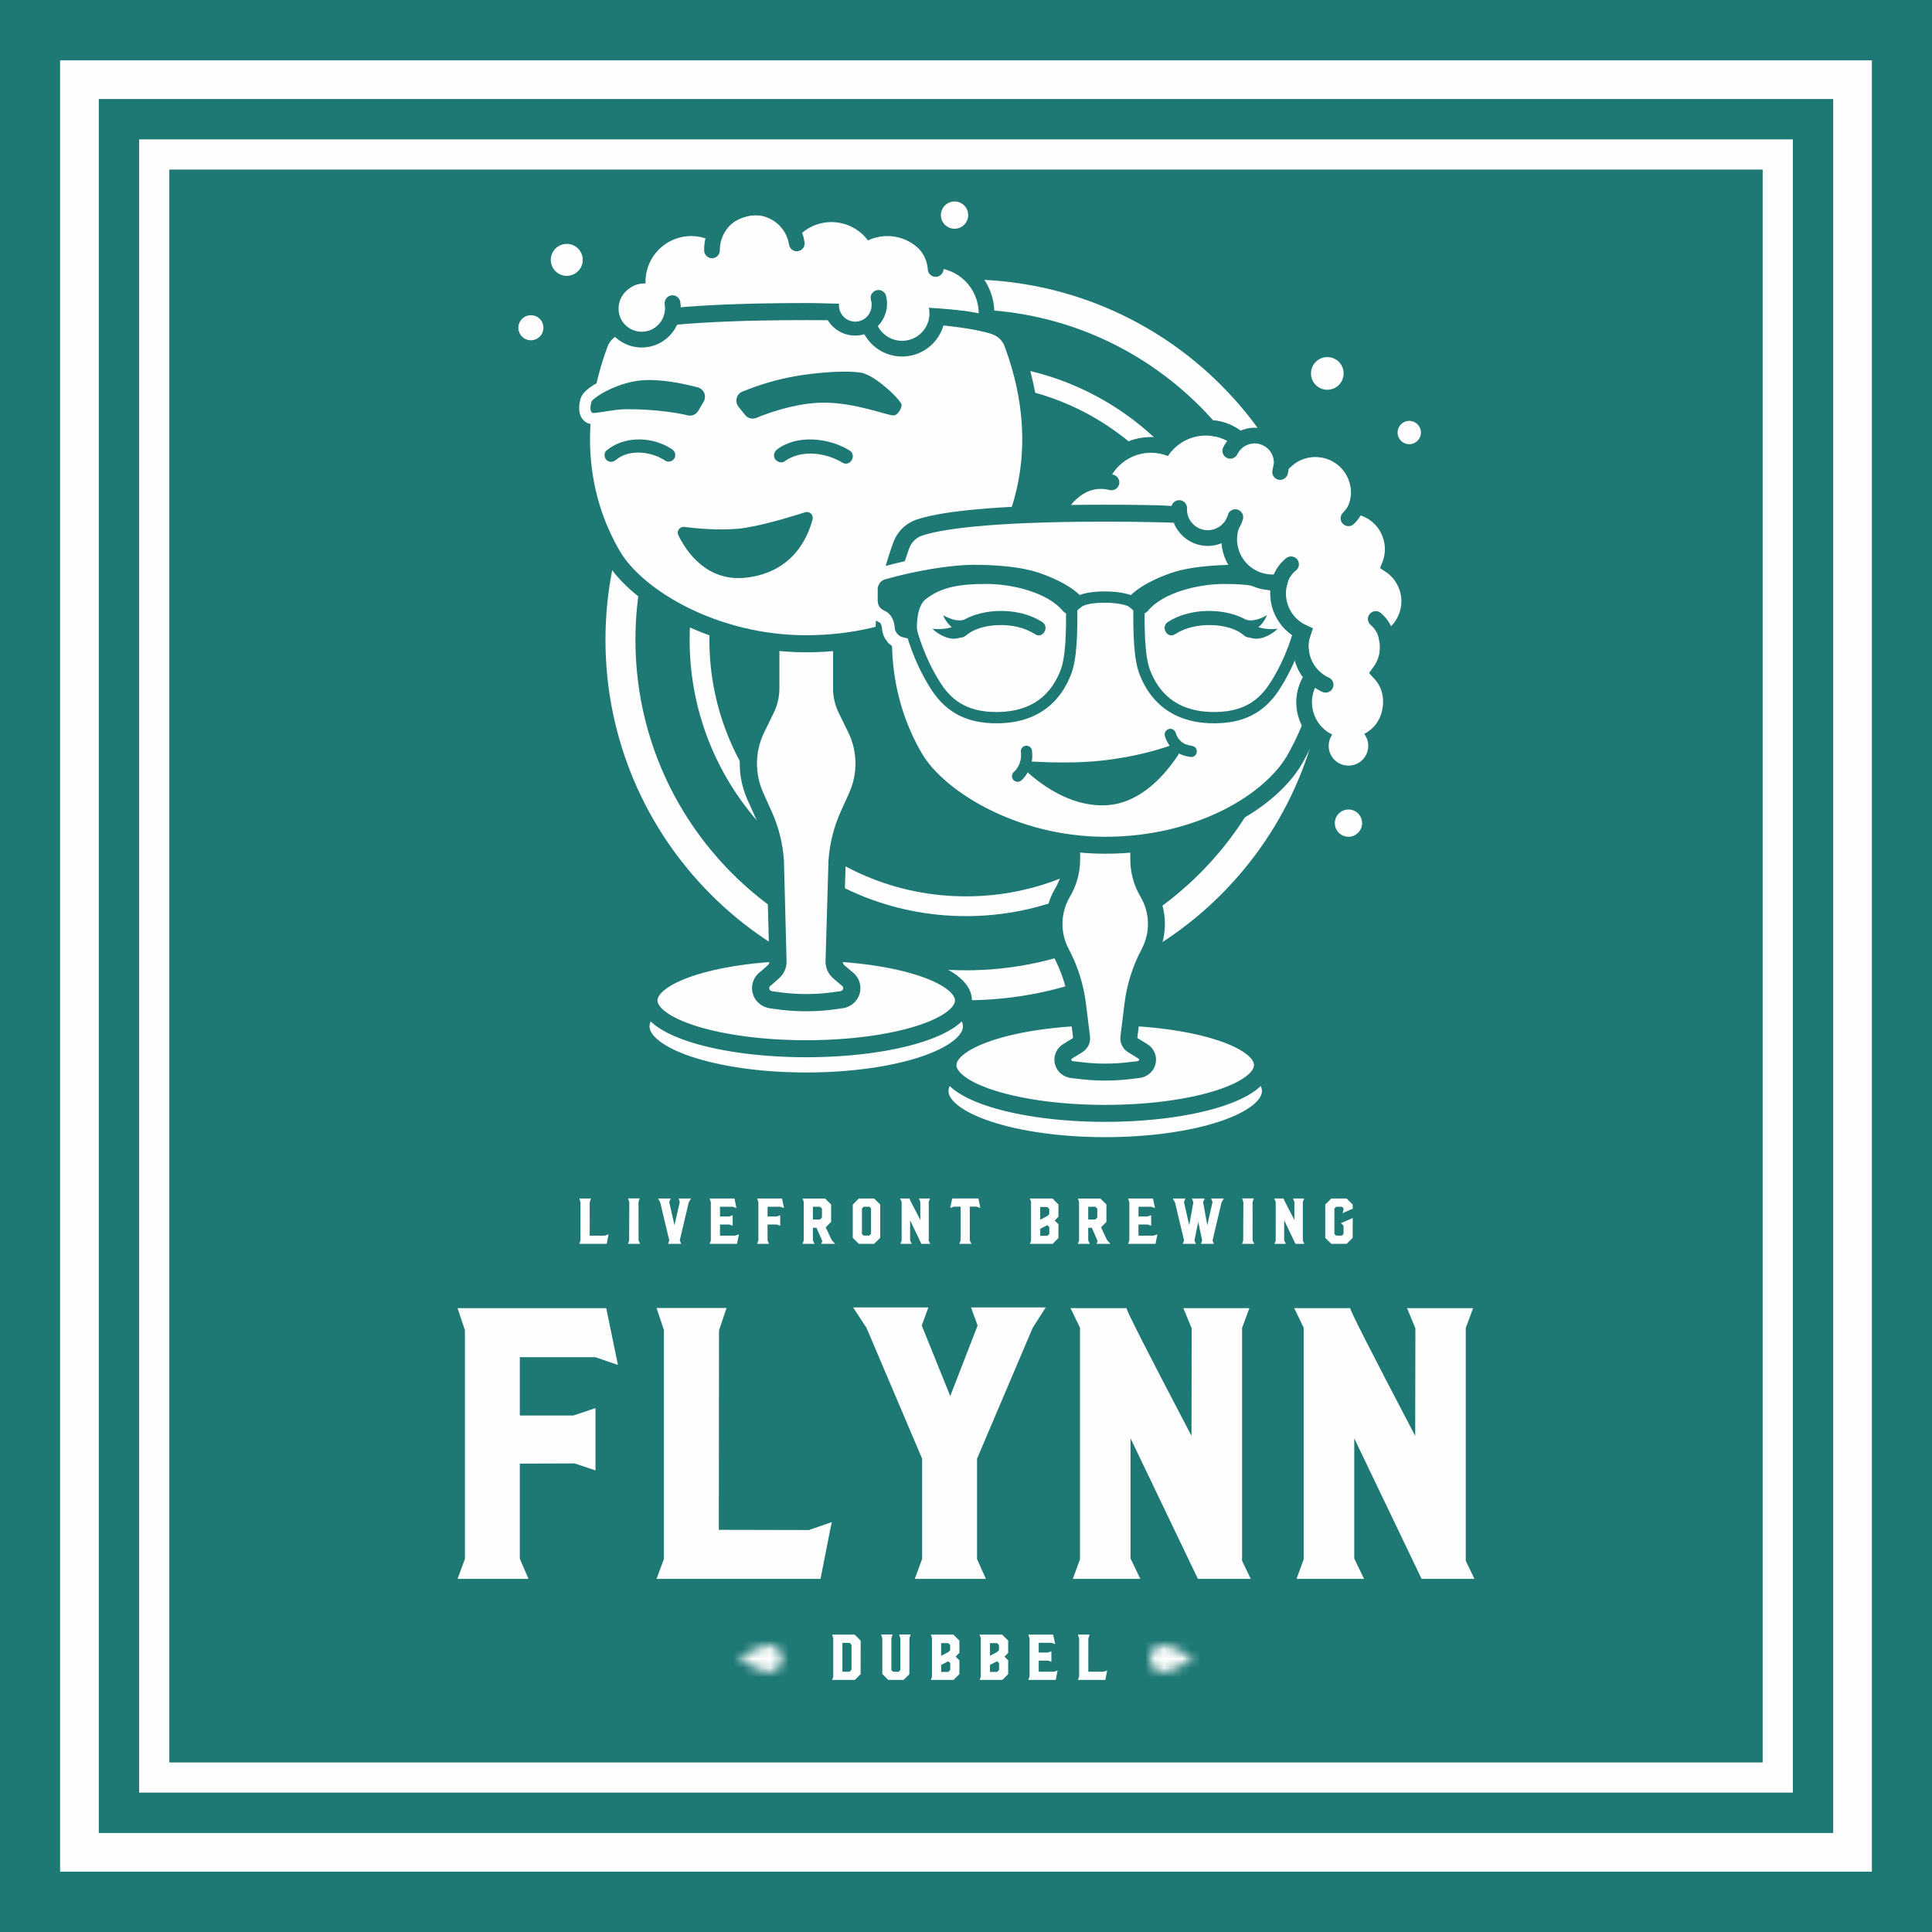 <?xml version="1.0" encoding="UTF-8"?>
<svg width="346px" height="346px" viewBox="0 0 210 210" version="1.1" xmlns="http://www.w3.org/2000/svg"
  xmlns:xlink="http://www.w3.org/1999/xlink">
  <title>Flynn Dubbel</title>
  <defs>
    <polygon id="path-1" points="0 210 210 210 210 0 0 0"></polygon>
    <path
      d="M0,1.477 C0,2.294 0.655,2.956 1.465,2.956 L1.465,2.956 C2.004,2.956 3.101,2.466 4.756,1.485 L4.756,1.485 C3.101,0.495 2.004,0 1.465,0 L1.465,0 C0.655,0 0,0.662 0,1.477 L0,1.477 Z"
      id="path-3"></path>
    <path
      d="M0,1.485 C1.655,2.466 2.752,2.956 3.293,2.956 L3.293,2.956 C4.102,2.956 4.758,2.294 4.758,1.477 L4.758,1.477 C4.758,0.662 4.102,0 3.293,0 L3.293,0 C2.752,0 1.655,0.495 0,1.485 L0,1.485 Z"
      id="path-5"></path>
  </defs>
  <g id="For-Print" stroke="none" stroke-width="1" fill="none" fill-rule="evenodd">
    <g id="Flynn-Dubbel" transform="translate(-201, -148)">
      <g transform="translate(201, 148)">
        <polygon id="Fill-1" fill="#1E7874" points="0 210 210 210 210 0 0 0"></polygon>
        <g id="Group-39">
          <path
            d="M105,107.096 C125.743,107.096 142.559,90.285 142.559,69.548 C142.559,48.811 125.743,32 105,32 C84.257,32 67.441,48.811 67.441,69.548 C67.441,90.285 84.257,107.096 105,107.096 Z"
            id="Stroke-2" stroke="#FEFEFE" stroke-width="3.256"></path>
          <mask id="mask-2" fill="white">
            <use xlink:href="#path-1"></use>
          </mask>
          <g id="Clip-5"></g>
          <polygon id="Stroke-4" stroke="#FEFEFE" stroke-width="4.203" mask="url(#mask-2)"
            points="8.636 201.34 201.363 201.34 201.363 8.66 8.636 8.66"></polygon>
          <polygon id="Stroke-6" stroke="#FEFEFE" stroke-width="3.279" mask="url(#mask-2)"
            points="16.765 193.21 193.235 193.21 193.235 16.79 16.765 16.79"></polygon>
          <path
            d="M105,98.505 C120.997,98.505 133.966,85.54 133.966,69.547 C133.966,53.555 120.997,40.59 105,40.59 C89.003,40.59 76.034,53.555 76.034,69.547 C76.034,85.54 89.003,98.505 105,98.505 Z"
            id="Stroke-7" stroke="#FEFEFE" stroke-width="2.148" mask="url(#mask-2)"></path>
          <path
            d="M128.7,66.733 C127.387,66.733 126.137,66.296 125.115,65.491 C124.345,65.928 123.483,66.183 122.591,66.235 C122.477,66.242 122.363,66.245 122.25,66.245 C119.841,66.245 117.7,64.765 116.835,62.534 C115.474,61.502 114.643,59.953 114.544,58.243 C114.454,56.691 114.973,55.197 116.007,54.036 C116.961,52.964 118.248,52.295 119.662,52.128 C120.464,49.986 122.445,48.504 124.77,48.369 C124.883,48.362 124.995,48.359 125.106,48.359 C125.624,48.359 126.136,48.428 126.636,48.566 C127.662,47.338 129.128,46.595 130.746,46.501 C130.86,46.494 130.974,46.491 131.088,46.491 C132.474,46.491 133.787,46.977 134.837,47.869 C135.724,47.957 135.756,49.044 135.786,50.095 C135.836,51.828 135.713,54.854 135.487,57.453 C135.136,61.511 134.773,62.587 134.184,62.864 C133.409,65.06 131.407,66.586 129.039,66.723 C128.925,66.73 128.812,66.733 128.7,66.733"
            id="Fill-8" fill="#FEFEFE" mask="url(#mask-2)"></path>
          <path
            d="M131.087,45.636 C130.958,45.636 130.827,45.64 130.696,45.647 C129.02,45.745 127.487,46.449 126.338,47.62 C125.933,47.543 125.52,47.504 125.105,47.504 C124.978,47.504 124.85,47.508 124.721,47.516 C122.228,47.66 120.079,49.157 119.058,51.358 C115.841,51.992 113.496,54.927 113.692,58.291 C113.8,60.173 114.681,61.884 116.129,63.065 C117.174,65.499 119.567,67.098 122.249,67.098 C122.379,67.098 122.51,67.094 122.641,67.087 C123.475,67.038 124.287,66.834 125.038,66.488 C126.118,67.203 127.379,67.586 128.697,67.586 C128.827,67.586 128.958,67.582 129.088,67.575 C131.698,67.423 133.922,65.801 134.88,63.438 C135.786,62.712 136.048,60.873 136.338,57.522 C136.565,54.892 136.69,51.825 136.638,50.065 C136.611,49.1 136.56,47.384 135.2,47.062 C134.029,46.137 132.595,45.636 131.087,45.636 M131.087,47.344 C132.458,47.344 133.709,47.909 134.613,48.826 C134.651,48.752 134.686,48.717 134.716,48.717 C135.32,48.717 134.619,62.048 133.743,62.099 C133.713,62.1 133.685,62.101 133.655,62.101 C133.62,62.101 133.587,62.1 133.552,62.1 C133.542,62.1 133.531,62.1 133.522,62.1 C133.016,64.16 131.216,65.74 128.988,65.87 C128.892,65.875 128.794,65.878 128.697,65.878 C127.34,65.878 126.099,65.323 125.195,64.421 C124.448,64.973 123.538,65.324 122.541,65.382 C122.444,65.388 122.347,65.39 122.249,65.39 C120.082,65.39 118.212,63.983 117.549,61.995 C116.326,61.157 115.489,59.786 115.397,58.192 C115.237,55.455 117.328,53.107 120.064,52.948 C120.096,52.946 120.127,52.946 120.159,52.946 C120.197,52.946 120.234,52.947 120.272,52.947 C120.281,52.947 120.29,52.947 120.299,52.947 C120.82,50.908 122.608,49.349 124.82,49.221 C124.915,49.215 125.01,49.212 125.105,49.212 C125.754,49.212 126.376,49.341 126.948,49.571 C127.782,48.313 129.173,47.447 130.796,47.352 C130.893,47.347 130.99,47.344 131.087,47.344"
            id="Fill-9" fill="#1E7874" mask="url(#mask-2)"></path>
          <path d="M131.957,46.557 C133.516,46.721 134.812,47.639 135.522,48.911" id="Stroke-10"
            stroke="#1E7874" stroke-width="1.708" stroke-linecap="round" mask="url(#mask-2)"></path>
          <path d="M120.812,52.434 C119.15,52.009 117.468,52.54 116.349,53.683" id="Stroke-11" stroke="#1E7874"
            stroke-width="1.708" stroke-linecap="round" mask="url(#mask-2)"></path>
          <polygon id="Fill-12" fill="#FEFEFE" mask="url(#mask-2)"
            points="49.735 142.191 65.895 142.191 67.167 148.364 64.727 147.523 56.503 147.523 56.503 153.86 62.327 153.86 64.727 153.06 64.727 159.828 62.45 159.069 56.503 159.089 56.503 169.425 57.446 171.62 49.735 171.62 50.536 169.446 50.536 144.59">
          </polygon>
          <polygon id="Fill-13" fill="#FEFEFE" mask="url(#mask-2)"
            points="71.364 142.17 78.973 142.17 78.153 144.61 78.132 166.287 87.975 166.308 87.975 166.287 90.417 165.446 90.231 166.308 89.186 171.619 71.364 171.619 72.165 169.445 72.165 144.569">
          </polygon>
          <polygon id="Fill-14" fill="#FEFEFE" mask="url(#mask-2)"
            points="105.544 142.109 113.665 142.109 112.25 144.324 106.2 158.556 106.2 169.466 107.164 171.62 99.433 171.62 100.232 169.446 100.232 158.556 94.183 144.324 92.727 142.109 100.909 142.109 100.191 144.078 103.288 151.748 106.262 144.078">
          </polygon>
          <path
            d="M117.39,144.323 L116.365,142.19 L122.456,142.19 C122.306,142.19 124.658,146.819 129.511,156.075 L129.531,144.386 L128.628,142.19 L135.806,142.19 L135.007,144.345 L135.007,169.65 L135.951,171.619 L130.208,171.619 L122.886,156.341 L122.886,169.425 L122.886,169.405 L123.952,171.619 L116.611,171.619 L117.39,169.487 L117.39,144.323 Z"
            id="Fill-15" fill="#FEFEFE" mask="url(#mask-2)"></path>
          <path
            d="M141.705,144.323 L140.68,142.19 L146.77,142.19 C146.62,142.19 148.972,146.819 153.825,156.075 L153.846,144.386 L152.943,142.19 L160.121,142.19 L159.321,144.345 L159.321,169.65 L160.265,171.619 L154.522,171.619 L147.201,156.341 L147.201,169.425 L147.201,169.405 L148.267,171.619 L140.926,171.619 L141.705,169.487 L141.705,144.323 Z"
            id="Fill-16" fill="#FEFEFE" mask="url(#mask-2)"></path>
          <polygon id="Fill-17" fill="#FEFEFE" mask="url(#mask-2)"
            points="62.963 130.271 64.237 130.271 64.1 130.679 64.097 134.308 65.744 134.311 65.744 134.308 66.152 134.167 66.122 134.311 65.946 135.201 62.963 135.201 63.097 134.836 63.097 130.672">
          </polygon>
          <polygon id="Fill-18" fill="#FEFEFE" mask="url(#mask-2)"
            points="68.267 130.26 69.535 130.26 69.401 130.661 69.408 134.833 69.585 135.2 68.257 135.2 68.384 134.85 68.402 130.661">
          </polygon>
          <polygon id="Fill-19" fill="#FEFEFE" mask="url(#mask-2)"
            points="73.76 130.274 75.109 130.274 74.865 130.682 73.887 134.83 74.052 135.201 72.627 135.201 72.747 134.83 71.762 130.682 71.522 130.274 72.908 130.274 72.74 130.655 73.314 133.178 73.887 130.655">
          </polygon>
          <polygon id="Fill-20" fill="#FEFEFE" mask="url(#mask-2)"
            points="77.131 130.274 79.833 130.274 80.05 131.307 79.638 131.167 78.261 131.167 78.261 132.227 79.235 132.227 79.638 132.09 79.638 133.227 79.257 133.099 78.261 133.103 78.261 134.308 79.909 134.311 79.909 134.308 80.318 134.168 80.11 135.201 77.131 135.201 77.265 134.836 77.265 130.675">
          </polygon>
          <polygon id="Fill-21" fill="#FEFEFE" mask="url(#mask-2)"
            points="82.298 130.274 85.003 130.274 85.216 131.307 84.808 131.167 83.431 131.167 83.431 132.227 84.405 132.227 84.808 132.093 84.808 133.227 84.427 133.099 83.431 133.103 83.431 134.834 83.589 135.201 82.298 135.201 82.432 134.836 82.432 130.675">
          </polygon>
          <path
            d="M88.359,131.17 L88.359,132.557 L89.125,132.557 L89.343,132.344 L89.343,131.379 L89.134,131.17 L88.359,131.17 Z M87.24,130.277 L89.687,130.277 L90.339,130.926 L90.336,132.817 L89.749,133.404 L90.401,134.785 L90.775,135.2 L89.268,135.2 L89.379,134.895 L88.75,133.453 L88.359,133.453 L88.359,134.829 L88.537,135.2 L87.229,135.2 L87.363,134.836 L87.363,130.645 L87.24,130.277 Z"
            id="Fill-22" fill="#FEFEFE" mask="url(#mask-2)"></path>
          <path
            d="M93.865,134.301 L94.497,134.301 L94.678,134.109 L94.678,131.345 L94.508,131.166 L93.883,131.166 L93.689,131.359 L93.689,134.122 L93.865,134.301 Z M93.349,130.274 L95.015,130.274 L95.674,130.926 L95.674,134.545 L95.015,135.2 L93.349,135.2 L92.694,134.545 L92.694,130.93 L93.349,130.274 Z"
            id="Fill-23" fill="#FEFEFE" mask="url(#mask-2)"></path>
          <path
            d="M98.005,130.631 L97.833,130.274 L98.853,130.274 C98.827,130.274 99.222,131.048 100.034,132.598 L100.037,130.641 L99.886,130.274 L101.087,130.274 L100.954,130.634 L100.954,134.87 L101.112,135.2 L100.151,135.2 L98.925,132.643 L98.925,134.833 L98.925,134.829 L99.103,135.2 L97.874,135.2 L98.005,134.843 L98.005,130.631 Z"
            id="Fill-24" fill="#FEFEFE" mask="url(#mask-2)"></path>
          <polygon id="Fill-25" fill="#FEFEFE" mask="url(#mask-2)"
            points="103.499 130.267 106.349 130.267 106.561 131.3 106.151 131.16 105.413 131.16 105.413 134.833 105.594 135.201 104.278 135.201 104.415 134.833 104.415 131.16 103.694 131.16 103.285 131.3">
          </polygon>
          <path
            d="M113.07,133.57 L113.07,134.329 L113.836,134.329 L114.055,134.12 L114.055,133.378 L113.845,133.169 L113.07,133.57 Z M113.066,131.198 L113.066,132.578 L113.842,132.176 L114.049,131.966 L114.049,131.407 L113.836,131.198 L113.066,131.198 Z M111.947,130.274 L114.398,130.274 L115.05,130.926 L115.05,132.256 L114.642,132.667 L115.05,133.072 L115.048,134.566 L114.416,135.201 L111.947,135.201 L112.07,134.868 L112.07,130.645 L111.947,130.274 Z"
            id="Fill-26" fill="#FEFEFE" mask="url(#mask-2)"></path>
          <path
            d="M118.285,131.17 L118.285,132.557 L119.051,132.557 L119.27,132.344 L119.27,131.379 L119.06,131.17 L118.285,131.17 Z M117.166,130.277 L119.613,130.277 L120.265,130.926 L120.263,132.817 L119.676,133.404 L120.328,134.785 L120.702,135.2 L119.195,135.2 L119.305,134.895 L118.676,133.453 L118.285,133.453 L118.285,134.829 L118.463,135.2 L117.156,135.2 L117.289,134.836 L117.289,130.645 L117.166,130.277 Z"
            id="Fill-27" fill="#FEFEFE" mask="url(#mask-2)"></path>
          <polygon id="Fill-28" fill="#FEFEFE" mask="url(#mask-2)"
            points="122.621 130.274 125.322 130.274 125.539 131.307 125.127 131.167 123.75 131.167 123.75 132.227 124.725 132.227 125.127 132.09 125.127 133.227 124.746 133.099 123.75 133.103 123.75 134.308 125.398 134.311 125.398 134.308 125.807 134.168 125.6 135.201 122.621 135.201 122.754 134.836 122.754 130.675">
          </polygon>
          <polygon id="Fill-29" fill="#FEFEFE" mask="url(#mask-2)"
            points="131.639 130.271 133.027 130.271 132.776 130.689 131.797 134.84 131.951 135.201 130.527 135.201 130.671 134.83 130.245 132.815 129.827 134.836 130.001 135.201 128.56 135.201 128.701 134.83 127.715 130.689 127.471 130.271 128.859 130.271 128.69 130.652 129.263 133.175 129.713 130.679 129.555 130.271 130.949 130.271 130.774 130.668 131.228 133.175 131.8 130.641">
          </polygon>
          <polygon id="Fill-30" fill="#FEFEFE" mask="url(#mask-2)"
            points="135.014 130.26 136.281 130.26 136.148 130.661 136.154 134.833 136.332 135.2 135.003 135.2 135.13 134.85 135.148 130.661">
          </polygon>
          <path
            d="M138.664,130.631 L138.492,130.274 L139.512,130.274 C139.486,130.274 139.881,131.048 140.693,132.598 L140.696,130.641 L140.545,130.274 L141.746,130.274 L141.613,130.634 L141.613,134.87 L141.771,135.2 L140.81,135.2 L139.584,132.643 L139.584,134.833 L139.584,134.829 L139.762,135.2 L138.533,135.2 L138.664,134.843 L138.664,130.631 Z"
            id="Fill-31" fill="#FEFEFE" mask="url(#mask-2)"></path>
          <polygon id="Fill-32" fill="#FEFEFE" mask="url(#mask-2)"
            points="144.705 130.274 146.371 130.274 147.029 130.93 147.037 131.377 145.937 131.86 146.034 131.469 146.034 131.345 145.866 131.167 145.238 131.17 145.045 131.355 145.045 134.129 145.225 134.304 145.852 134.308 146.034 134.127 146.034 133.21 145.746 132.952 147.037 132.389 147.029 134.548 146.371 135.201 144.705 135.201 144.05 134.545 144.05 130.93">
          </polygon>
          <path
            d="M91.567,178.571 L91.567,181.709 L92.336,181.709 L92.555,181.496 L92.555,178.78 L92.346,178.571 L91.567,178.571 Z M90.448,177.675 L92.899,177.675 L93.551,178.327 L93.547,181.967 L92.917,182.601 L90.448,182.601 L90.571,182.268 L90.571,178.046 L90.448,177.675 Z"
            id="Fill-33" fill="#FEFEFE" mask="url(#mask-2)"></path>
          <polygon id="Fill-34" fill="#FEFEFE" mask="url(#mask-2)"
            points="97.729 177.667 98.982 177.667 98.852 178.062 98.844 181.976 98.223 182.601 96.551 182.601 95.903 181.952 95.903 178.068 95.768 177.667 97.022 177.667 96.887 178.068 96.887 181.536 97.059 181.711 97.681 181.715 97.863 181.529 97.863 178.062">
          </polygon>
          <path
            d="M102.301,180.97 L102.301,181.729 L103.067,181.729 L103.287,181.52 L103.287,180.778 L103.077,180.569 L102.301,180.97 Z M102.298,178.598 L102.298,179.978 L103.074,179.576 L103.28,179.366 L103.28,178.807 L103.067,178.598 L102.298,178.598 Z M101.178,177.674 L103.63,177.674 L104.282,178.326 L104.282,179.656 L103.873,180.067 L104.282,180.472 L104.28,181.966 L103.647,182.601 L101.178,182.601 L101.302,182.268 L101.302,178.045 L101.178,177.674 Z"
            id="Fill-35" fill="#FEFEFE" mask="url(#mask-2)"></path>
          <path
            d="M107.606,180.97 L107.606,181.729 L108.372,181.729 L108.591,181.52 L108.591,180.778 L108.381,180.569 L107.606,180.97 Z M107.602,178.598 L107.602,179.978 L108.378,179.576 L108.585,179.366 L108.585,178.807 L108.372,178.598 L107.602,178.598 Z M106.483,177.674 L108.934,177.674 L109.586,178.326 L109.586,179.656 L109.178,180.067 L109.586,180.472 L109.584,181.966 L108.952,182.601 L106.483,182.601 L106.606,182.268 L106.606,178.045 L106.483,177.674 Z"
            id="Fill-36" fill="#FEFEFE" mask="url(#mask-2)"></path>
          <polygon id="Fill-37" fill="#FEFEFE" mask="url(#mask-2)"
            points="111.774 177.674 114.476 177.674 114.692 178.707 114.28 178.567 112.904 178.567 112.904 179.627 113.878 179.627 114.28 179.49 114.28 180.627 113.899 180.499 112.904 180.503 112.904 181.708 114.551 181.711 114.551 181.708 114.96 181.568 114.754 182.601 111.774 182.601 111.908 182.236 111.908 178.075">
          </polygon>
          <polygon id="Fill-38" fill="#FEFEFE" mask="url(#mask-2)"
            points="117.162 177.671 118.436 177.671 118.299 178.079 118.296 181.708 119.944 181.711 119.944 181.708 120.352 181.567 120.32 181.711 120.144 182.601 117.162 182.601 117.296 182.236 117.296 178.072">
          </polygon>
        </g>
        <g id="Group-42" transform="translate(125.002, 178.8)">
          <mask id="mask-4" fill="white">
            <use xlink:href="#path-3"></use>
          </mask>
          <g id="Clip-41"></g>
          <polygon id="Fill-40" fill="#FEFEFE" mask="url(#mask-4)" points="-1.001 3.956 5.756 3.956 5.756 -1 -1.001 -1">
          </polygon>
        </g>
        <g id="Group-45" transform="translate(80.241, 178.8)">
          <mask id="mask-6" fill="white">
            <use xlink:href="#path-5"></use>
          </mask>
          <g id="Clip-44"></g>
          <polygon id="Fill-43" fill="#FEFEFE" mask="url(#mask-6)" points="-0.999 3.956 5.758 3.956 5.758 -1 -0.999 -1">
          </polygon>
        </g>
        <g id="Group-218" transform="translate(54.888, 20.527)">
          <path
            d="M38.368,22.848 C36.015,22.848 33.942,21.465 33.029,19.347 C32.436,19.308 31.852,19.178 31.299,18.961 C30.29,20.803 28.343,21.987 26.199,21.987 C23.964,21.987 21.998,20.721 21.026,18.833 C19.941,20.102 18.335,20.877 16.606,20.877 C14.12,20.877 13.83,19.282 13.596,17.999 C13.476,17.344 13.342,16.602 12.955,15.856 C11.934,13.882 11.764,11.983 12.499,10.776 C12.804,10.276 13.38,9.698 14.454,9.497 C14.754,6.569 17.235,4.277 20.242,4.277 C21.036,4.277 21.816,4.44 22.541,4.753 C23.59,3.056 25.445,1.999 27.487,1.999 C29.181,1.999 30.789,2.753 31.885,4.016 C32.904,3.208 34.173,2.759 35.49,2.759 C37.111,2.759 38.618,3.416 39.714,4.582 C40.31,4.38 40.931,4.277 41.563,4.277 C43.892,4.277 45.957,5.643 46.882,7.734 C49.926,7.918 52.346,10.452 52.346,13.541 C52.346,15.255 51.606,16.849 50.306,17.958 C49.537,20.345 47.302,21.987 44.775,21.987 C43.882,21.987 43.008,21.782 42.213,21.39 C41.153,22.324 39.786,22.848 38.368,22.848"
            id="Fill-46" fill="#FEFEFE"></path>
          <path
            d="M27.487,1.146 C25.387,1.146 23.46,2.119 22.216,3.724 C21.58,3.526 20.915,3.424 20.241,3.424 C17,3.424 14.291,5.748 13.693,8.817 C12.629,9.181 12.051,9.868 11.769,10.333 C10.878,11.797 11.038,14.008 12.197,16.249 C12.524,16.881 12.642,17.527 12.756,18.152 C12.984,19.403 13.407,21.732 16.606,21.732 C18.195,21.732 19.695,21.16 20.869,20.184 C22.092,21.807 24.035,22.841 26.198,22.841 C28.411,22.841 30.442,21.741 31.669,19.982 C31.93,20.053 32.196,20.108 32.464,20.146 C33.6,22.314 35.842,23.702 38.367,23.702 C39.808,23.702 41.202,23.232 42.344,22.382 C43.115,22.685 43.937,22.841 44.775,22.841 C47.591,22.841 50.092,21.061 51.041,18.449 C52.419,17.186 53.199,15.427 53.199,13.541 C53.199,10.172 50.688,7.377 47.439,6.931 C46.294,4.793 44.061,3.424 41.563,3.424 C41.016,3.424 40.478,3.49 39.954,3.622 C38.739,2.519 37.168,1.905 35.489,1.905 C34.241,1.905 33.031,2.257 31.988,2.903 C30.772,1.792 29.167,1.146 27.487,1.146 M27.487,2.854 C29.31,2.854 30.9,3.84 31.763,5.305 C32.673,4.27 34.003,3.613 35.489,3.613 C37.115,3.613 38.553,4.398 39.459,5.605 C40.098,5.304 40.81,5.132 41.563,5.132 C43.779,5.132 45.655,6.584 46.293,8.589 C46.371,8.585 46.448,8.577 46.528,8.577 C49.269,8.577 51.491,10.8 51.491,13.541 C51.491,15.138 50.735,16.555 49.563,17.463 C48.993,19.576 47.069,21.134 44.775,21.134 C43.777,21.134 42.849,20.836 42.07,20.329 C41.161,21.349 39.841,21.995 38.367,21.995 C36.135,21.995 34.248,20.521 33.624,18.494 C33.55,18.498 33.478,18.506 33.404,18.506 C32.48,18.506 31.62,18.249 30.88,17.81 C30.201,19.744 28.364,21.134 26.198,21.134 C23.652,21.134 21.556,19.215 21.27,16.745 C20.58,18.656 18.755,20.024 16.606,20.024 C13.864,20.024 14.973,17.899 13.714,15.464 C12.537,13.189 12.312,10.279 15.287,10.279 C15.284,10.217 15.278,10.157 15.278,10.096 C15.278,7.354 17.5,5.132 20.241,5.132 C21.222,5.132 22.134,5.42 22.904,5.91 C23.652,4.116 25.422,2.854 27.487,2.854"
            id="Fill-48" fill="#1E7874"></path>
          <path
            d="M50.703,91.032 C50.703,94.313 42.663,96.972 32.745,96.972 C22.827,96.972 14.787,94.313 14.787,91.032 C14.787,87.751 22.827,85.092 32.745,85.092 C42.663,85.092 50.703,87.751 50.703,91.032"
            id="Fill-50" fill="#FEFEFE"></path>
          <path
            d="M50.703,91.032 C50.703,94.313 42.663,96.972 32.745,96.972 C22.827,96.972 14.787,94.313 14.787,91.032 C14.787,87.751 22.827,85.092 32.745,85.092 C42.663,85.092 50.703,87.751 50.703,91.032 Z"
            id="Stroke-52" stroke="#1E7874" stroke-width="1.85"></path>
          <path
            d="M49.836,88.219 C49.836,91.116 42.184,93.465 32.745,93.465 C23.305,93.465 15.653,91.116 15.653,88.219 C15.653,85.322 23.305,82.973 32.745,82.973 C42.184,82.973 49.836,85.322 49.836,88.219"
            id="Fill-54" fill="#FEFEFE"></path>
          <path
            d="M49.836,88.219 C49.836,91.116 42.184,93.465 32.745,93.465 C23.305,93.465 15.653,91.116 15.653,88.219 C15.653,85.322 23.305,82.973 32.745,82.973 C42.184,82.973 49.836,85.322 49.836,88.219 Z"
            id="Stroke-56" stroke="#1E7874" stroke-width="1.85"></path>
          <g id="Group-61" transform="translate(26.456, 49.085)">
            <path
              d="M10.141,0 L10.141,5.211 C10.141,5.985 10.317,6.748 10.654,7.44 L11.702,9.588 C12.83,11.899 12.87,14.61 11.812,16.954 L10.901,18.971 C10.193,20.54 9.767,22.228 9.645,23.953 L9.325,34.858 C9.311,35.304 9.499,35.732 9.833,36.019 L10.654,36.723 C11.02,36.954 11.243,37.363 11.243,37.804 L11.243,37.804 C11.243,38.506 10.685,39.012 10.003,39.075 C9.887,39.086 9.744,39.104 9.581,39.129 C7.402,39.455 5.175,39.455 2.996,39.129 C2.834,39.104 2.691,39.086 2.575,39.075 C1.893,39.012 1.335,38.506 1.335,37.804 L1.335,37.804 C1.335,37.363 1.558,36.954 1.924,36.723 L2.723,36.016 C3.046,35.731 3.227,35.311 3.215,34.874 L2.932,23.953 C2.81,22.228 2.385,20.54 1.676,18.971 L0.766,16.954 C-0.292,14.61 -0.252,11.899 0.875,9.588 L1.923,7.44 C2.261,6.748 2.437,5.985 2.437,5.211 L2.437,0"
              id="Fill-58" fill="#FEFEFE"></path>
            <path
              d="M10.141,0 L10.141,5.211 C10.141,5.985 10.317,6.748 10.654,7.44 L11.702,9.588 C12.83,11.899 12.87,14.61 11.812,16.954 L10.901,18.971 C10.193,20.54 9.767,22.228 9.645,23.953 L9.325,34.858 C9.311,35.304 9.499,35.732 9.833,36.019 L10.654,36.723 C11.02,36.954 11.243,37.363 11.243,37.804 L11.243,37.804 C11.243,38.506 10.685,39.012 10.003,39.075 C9.887,39.086 9.744,39.104 9.581,39.129 C7.402,39.455 5.175,39.455 2.996,39.129 C2.834,39.104 2.691,39.086 2.575,39.075 C1.893,39.012 1.335,38.506 1.335,37.804 L1.335,37.804 C1.335,37.363 1.558,36.954 1.924,36.723 L2.723,36.016 C3.046,35.731 3.227,35.311 3.215,34.874 L2.932,23.953 C2.81,22.228 2.385,20.54 1.676,18.971 L0.766,16.954 C-0.292,14.61 -0.252,11.899 0.875,9.588 L1.923,7.44 C2.261,6.748 2.437,5.985 2.437,5.211 L2.437,0"
              id="Stroke-60" stroke="#1E7874" stroke-width="1.873"></path>
          </g>
          <path
            d="M32.745,49.448 C23.083,49.448 14.463,44.586 11.711,39.884 C7.769,33.149 7.259,24.967 10.271,16.844 C10.619,15.909 11.359,15.198 12.303,14.892 C14.48,14.184 19.794,13.341 32.734,13.341 C45.743,13.341 51.052,14.193 53.214,14.907 C54.129,15.21 54.847,15.901 55.182,16.803 C59.709,28.963 55.269,37.11 53.811,39.786 C51.178,44.624 43.122,49.448 32.745,49.448"
            id="Fill-62" fill="#FEFEFE"></path>
          <path
            d="M32.734,12.413 C22.396,12.413 15.232,12.965 12.016,14.009 C10.8,14.403 9.848,15.319 9.402,16.521 C6.29,24.908 6.825,33.372 10.91,40.352 C12.365,42.838 15.331,45.325 19.046,47.175 C21.979,48.635 26.736,50.375 32.745,50.375 C43.484,50.375 51.862,45.308 54.587,40.302 L54.626,40.229 C56.134,37.461 60.725,29.035 56.05,16.478 C55.615,15.31 54.688,14.417 53.504,14.026 C50.312,12.971 43.13,12.413 32.734,12.413 M32.734,14.268 C46.052,14.268 51.057,15.171 52.922,15.787 C53.568,16.001 54.076,16.494 54.311,17.125 C58.734,29.005 54.294,36.959 52.957,39.415 C50.57,43.799 42.885,48.52 32.745,48.52 C22.985,48.52 14.925,43.539 12.511,39.415 C11.202,37.177 6.737,29.036 11.142,17.166 C11.385,16.509 11.914,15.992 12.588,15.774 C14.486,15.158 19.515,14.268 32.734,14.268"
            id="Fill-64" fill="#1E7874"></path>
          <path
            d="M19.488,36.748 C18.989,36.688 18.626,37.204 18.846,37.655 C19.707,39.413 21.924,42.747 26.21,42.262 C31.314,41.685 32.938,37.844 33.435,35.92 C33.56,35.437 33.109,35.005 32.633,35.156 C30.9,35.707 27.35,36.772 25.309,36.947 C23.076,37.137 20.839,36.911 19.488,36.748"
            id="Fill-66" fill="#1E7874"></path>
          <path
            d="M26.924,25.588 C26.413,25.588 25.938,25.359 25.618,24.959 L24.902,24.062 C24.57,23.646 24.455,23.112 24.589,22.596 C24.722,22.083 25.079,21.672 25.57,21.471 C26.699,21.005 28.503,20.356 30.674,19.904 C32.178,19.592 34.776,19.255 36.924,19.255 C37.636,19.255 38.248,19.293 38.745,19.367 C40.443,19.619 43.792,22.612 43.731,23.534 C43.691,24.147 43.187,25.106 42.382,25.232 L42.335,25.239 L42.232,25.243 C41.941,25.243 41.528,25.131 40.697,24.9 C39.295,24.508 36.946,23.853 34.659,23.853 C34.425,23.853 34.191,23.86 33.957,23.874 C31.329,24.038 28.824,24.938 27.566,25.46 C27.361,25.545 27.146,25.588 26.925,25.588 L26.924,25.588 Z"
            id="Fill-68" fill="#1E7874"></path>
          <path
            d="M36.924,18.641 C34.732,18.641 32.083,18.984 30.549,19.303 C28.334,19.764 26.491,20.427 25.335,20.903 C24.665,21.179 24.176,21.74 23.994,22.442 C23.812,23.146 23.967,23.876 24.422,24.445 L25.138,25.342 C25.575,25.888 26.226,26.202 26.924,26.202 C27.226,26.202 27.521,26.143 27.8,26.027 C29.024,25.52 31.456,24.645 33.995,24.487 C34.216,24.473 34.438,24.467 34.659,24.467 C36.863,24.467 39.072,25.084 40.534,25.491 C41.442,25.745 41.86,25.857 42.232,25.857 C42.324,25.857 42.405,25.85 42.476,25.839 C43.608,25.662 44.288,24.41 44.343,23.574 C44.437,22.139 40.622,19.024 38.835,18.759 C38.308,18.681 37.665,18.641 36.924,18.641 M36.924,19.869 C37.571,19.869 38.164,19.901 38.654,19.974 C40.277,20.215 43.145,23.073 43.117,23.492 C43.09,23.912 42.718,24.558 42.287,24.625 C42.271,24.627 42.253,24.629 42.232,24.629 C41.527,24.629 38.104,23.239 34.659,23.239 C34.412,23.239 34.165,23.246 33.919,23.261 C31.171,23.432 28.554,24.385 27.33,24.893 C27.198,24.947 27.061,24.974 26.924,24.974 C26.61,24.974 26.304,24.833 26.098,24.575 L25.382,23.678 C24.942,23.127 25.151,22.307 25.802,22.039 C26.914,21.582 28.679,20.947 30.799,20.506 C32.397,20.174 34.92,19.869 36.924,19.869"
            id="Fill-70" fill="#FEFEFE"></path>
          <path
            d="M20.102,25.263 C19.963,25.263 19.826,25.246 19.691,25.212 C18.462,24.901 15.995,24.567 13.477,24.567 L13.094,24.57 C12.415,24.579 11.584,24.711 10.917,24.817 C10.359,24.906 9.917,24.976 9.61,24.976 C9.308,24.973 9.062,24.849 8.896,24.625 C8.529,24.131 8.712,23.306 8.809,22.974 C9.037,22.183 12.281,20.162 15.623,20.162 L15.787,20.163 C18.015,20.207 19.934,20.687 21.081,20.973 C21.603,21.105 22.015,21.459 22.221,21.948 C22.427,22.438 22.392,22.983 22.123,23.443 L21.544,24.434 C21.246,24.945 20.693,25.263 20.102,25.263"
            id="Fill-72" fill="#1E7874"></path>
          <path
            d="M15.622,19.548 L15.622,19.548 C13.191,19.548 8.704,21.126 8.218,22.804 C8.068,23.328 7.893,24.307 8.405,24.994 C8.684,25.368 9.114,25.586 9.584,25.59 L9.585,25.59 C9.967,25.59 10.429,25.517 11.014,25.424 C11.662,25.321 12.468,25.193 13.102,25.184 C13.227,25.182 13.351,25.181 13.476,25.181 C15.834,25.181 18.31,25.496 19.539,25.807 C19.723,25.854 19.912,25.877 20.101,25.877 C20.91,25.877 21.666,25.443 22.075,24.744 L22.654,23.753 C23.021,23.125 23.07,22.38 22.788,21.709 C22.506,21.041 21.941,20.556 21.237,20.38 C20.058,20.085 18.097,19.595 15.798,19.55 L15.622,19.548 Z M15.622,20.776 C15.673,20.776 15.724,20.777 15.774,20.778 C17.939,20.82 19.774,21.28 20.939,21.572 C21.623,21.743 21.949,22.524 21.593,23.133 L21.014,24.124 C20.821,24.455 20.471,24.649 20.101,24.649 C20.015,24.649 19.928,24.638 19.841,24.617 C18.617,24.307 16.094,23.953 13.478,23.953 C13.348,23.953 13.217,23.954 13.085,23.955 C11.833,23.973 10.224,24.362 9.609,24.362 C9.605,24.362 9.601,24.362 9.596,24.362 C9.16,24.358 9.29,23.523 9.398,23.146 C9.513,22.748 12.405,20.777 15.622,20.776 L15.622,20.776 Z"
            id="Fill-74" fill="#FEFEFE"></path>
          <path
            d="M30.392,29.621 C32.153,28.317 34.863,28.65 36.672,29.754 C37.518,30.27 38.29,28.943 37.447,28.428 C35.228,27.074 31.81,26.672 29.617,28.295 C29.284,28.541 29.116,28.96 29.342,29.346 C29.534,29.674 30.057,29.869 30.392,29.621"
            id="Fill-76" fill="#1E7874"></path>
          <path
            d="M12.052,29.468 C13.497,28.252 15.904,28.528 17.431,29.552 C17.754,29.769 18.229,29.615 18.417,29.293 C18.625,28.939 18.483,28.524 18.159,28.307 C16.078,26.912 12.998,26.795 11.032,28.448 C10.734,28.699 10.774,29.209 11.032,29.468 C11.328,29.763 11.753,29.719 12.052,29.468"
            id="Fill-78" fill="#1E7874"></path>
          <path
            d="M46.632,13.473 C46.632,15.158 45.266,16.523 43.582,16.523 C41.897,16.523 40.532,15.158 40.532,13.473 C40.532,11.788 41.897,10.423 43.582,10.423 C45.266,10.423 46.632,11.788 46.632,13.473"
            id="Fill-80" fill="#FEFEFE"></path>
          <g id="Group-85" transform="translate(39.428, 12.71)">
            <path d="M7.474,0 C7.935,2.064 6.635,4.11 4.571,4.571 C2.507,5.032 0.46,3.732 0,1.668" id="Fill-82"
              fill="#FEFEFE"></path>
            <path d="M7.474,0 C7.935,2.064 6.635,4.11 4.571,4.571 C2.507,5.032 0.46,3.732 0,1.668" id="Stroke-84"
              stroke="#1E7874" stroke-width="1.708"></path>
          </g>
          <path
            d="M31.424,12.403 C34.326,12.359 37.239,12.515 40.138,12.643 C43.179,12.777 46.678,12.896 49.707,13.217 C50.514,13.303 50.765,12.46 50.765,11.711 C50.765,10.829 50.074,10.297 49.265,10.211 C46.237,9.89 43.179,9.777 40.138,9.643 C37.239,9.515 34.326,9.359 31.424,9.403 C29.495,9.432 29.49,12.432 31.424,12.403"
            id="Fill-86" fill="#FEFEFE"></path>
          <g id="Group-91" transform="translate(35.72, 11.848)">
            <path d="M4.878,0 C5.227,1.403 4.372,2.822 2.969,3.171 C1.759,3.471 0.536,2.876 0,1.806" id="Fill-88"
              fill="#FEFEFE"></path>
            <path d="M4.878,0 C5.227,1.403 4.372,2.822 2.969,3.171 C1.759,3.471 0.536,2.876 0,1.806" id="Stroke-90"
              stroke="#1E7874" stroke-width="1.708" stroke-linecap="round"></path>
          </g>
          <path
            d="M22.504,6.685 C22.495,5.883 22.695,5.068 23.125,4.323 C24.405,2.106 27.24,1.346 29.456,2.626 C30.721,3.356 31.511,4.592 31.719,5.931"
            id="Stroke-92" stroke="#1E7874" stroke-width="1.708" stroke-linecap="round"></path>
          <path
            d="M39.85,12.658 C39.85,13.638 39.056,14.433 38.075,14.433 C37.095,14.433 36.301,13.638 36.301,12.658 C36.301,11.678 37.095,10.883 38.075,10.883 C39.056,10.883 39.85,11.678 39.85,12.658"
            id="Fill-94" fill="#FEFEFE"></path>
          <path d="M44.217,4.87 C45.76,5.62 46.699,7.114 46.814,8.71" id="Stroke-96"
            stroke="#1E7874" stroke-width="1.708" stroke-linecap="round"></path>
          <path
            d="M17.618,13.024 C17.618,14.48 16.438,15.66 14.982,15.66 C13.527,15.66 12.347,14.48 12.347,13.024 C12.347,11.568 13.527,10.388 14.982,10.388 C16.438,10.388 17.618,11.568 17.618,13.024"
            id="Fill-98" fill="#FEFEFE"></path>
          <g id="Group-103" transform="translate(11.692, 12.426)">
            <path d="M6.518,0 C6.811,1.876 5.545,3.632 3.691,3.922 C2.09,4.172 0.574,3.248 0,1.785" id="Fill-100"
              fill="#FEFEFE"></path>
            <path d="M6.518,0 C6.811,1.876 5.545,3.632 3.691,3.922 C2.09,4.172 0.574,3.248 0,1.785" id="Stroke-102"
              stroke="#1E7874" stroke-width="1.713" stroke-linecap="round"></path>
          </g>
          <path
            d="M83.202,98.058 C83.202,101.339 75.162,103.998 65.244,103.998 C55.326,103.998 47.286,101.339 47.286,98.058 C47.286,94.777 55.326,92.118 65.244,92.118 C75.162,92.118 83.202,94.777 83.202,98.058"
            id="Fill-104" fill="#FEFEFE"></path>
          <path
            d="M83.202,98.058 C83.202,101.339 75.162,103.998 65.244,103.998 C55.326,103.998 47.286,101.339 47.286,98.058 C47.286,94.777 55.326,92.118 65.244,92.118 C75.162,92.118 83.202,94.777 83.202,98.058 Z"
            id="Stroke-106" stroke="#1E7874" stroke-width="1.843"></path>
          <path
            d="M82.336,95.245 C82.336,98.142 74.684,100.491 65.245,100.491 C55.805,100.491 48.153,98.142 48.153,95.245 C48.153,92.348 55.805,89.999 65.245,89.999 C74.684,89.999 82.336,92.348 82.336,95.245"
            id="Fill-108" fill="#FEFEFE"></path>
          <path
            d="M82.336,95.245 C82.336,98.142 74.684,100.491 65.245,100.491 C55.805,100.491 48.153,98.142 48.153,95.245 C48.153,92.348 55.805,89.999 65.245,89.999 C74.684,89.999 82.336,92.348 82.336,95.245 Z"
            id="Stroke-110" stroke="#1E7874" stroke-width="1.843"></path>
          <g id="Group-115" transform="translate(59.678, 71.008)">
            <path
              d="M9.214,0 L9.214,1.879 C9.214,3.142 9.553,4.382 10.196,5.469 L10.196,5.469 C11.39,7.489 11.446,9.985 10.344,12.057 L10.344,12.057 C9.418,13.796 8.82,15.691 8.578,17.646 L8.136,21.228 C8.096,21.553 8.249,21.872 8.527,22.044 L9.659,22.743 C9.977,22.939 10.171,23.286 10.171,23.659 C10.171,24.254 9.687,24.691 9.094,24.736 C8.945,24.748 8.749,24.771 8.524,24.801 C6.562,25.062 4.571,25.062 2.609,24.801 C2.384,24.771 2.187,24.748 2.039,24.736 C1.446,24.691 0.962,24.254 0.962,23.659 C0.962,23.286 1.155,22.939 1.473,22.743 L2.605,22.044 C2.884,21.872 3.037,21.553 2.997,21.228 L2.554,17.646 C2.313,15.691 1.714,13.796 0.789,12.057 L0.789,12.057 C-0.314,9.985 -0.258,7.489 0.937,5.469 L0.937,5.469 C1.58,4.382 1.919,3.142 1.919,1.879 L1.919,0"
              id="Fill-112" fill="#FEFEFE"></path>
            <path
              d="M9.214,0 L9.214,1.879 C9.214,3.142 9.553,4.382 10.196,5.469 L10.196,5.469 C11.39,7.489 11.446,9.985 10.344,12.057 L10.344,12.057 C9.418,13.796 8.82,15.691 8.578,17.646 L8.136,21.228 C8.096,21.553 8.249,21.872 8.527,22.044 L9.659,22.743 C9.977,22.939 10.171,23.286 10.171,23.659 C10.171,24.254 9.687,24.691 9.094,24.736 C8.945,24.748 8.749,24.771 8.524,24.801 C6.562,25.062 4.571,25.062 2.609,24.801 C2.384,24.771 2.187,24.748 2.039,24.736 C1.446,24.691 0.962,24.254 0.962,23.659 C0.962,23.286 1.155,22.939 1.473,22.743 L2.605,22.044 C2.884,21.872 3.037,21.553 2.997,21.228 L2.554,17.646 C2.313,15.691 1.714,13.796 0.789,12.057 L0.789,12.057 C-0.314,9.985 -0.258,7.489 0.937,5.469 L0.937,5.469 C1.58,4.382 1.919,3.142 1.919,1.879 L1.919,0"
              id="Stroke-114" stroke="#1E7874" stroke-width="1.843"></path>
          </g>
          <path
            d="M65.244,71.348 C55.711,71.348 47.207,66.485 44.493,61.783 C40.607,55.054 40.103,46.876 43.074,38.757 C43.415,37.824 44.145,37.113 45.078,36.806 C47.229,36.098 52.473,35.254 65.234,35.254 C78.07,35.254 83.305,36.106 85.436,36.821 C86.34,37.123 87.048,37.814 87.379,38.715 C91.841,50.869 87.466,59.009 86.028,61.685 C83.431,66.524 75.484,71.348 65.244,71.348"
            id="Fill-116" fill="#FEFEFE"></path>
          <path
            d="M65.234,34.333 C55.035,34.333 47.965,34.885 44.79,35.931 C43.589,36.326 42.648,37.24 42.209,38.439 C39.143,46.818 39.671,55.271 43.694,62.243 C45.129,64.728 48.054,67.215 51.72,69.066 C54.615,70.527 59.312,72.269 65.244,72.269 C75.845,72.269 84.113,67.201 86.801,62.194 L86.84,62.121 C88.326,59.355 92.848,50.939 88.243,38.397 C87.816,37.232 86.899,36.34 85.729,35.948 C82.577,34.891 75.49,34.333 65.234,34.333 M65.234,36.176 C78.369,36.176 83.304,37.078 85.144,37.695 C85.781,37.908 86.282,38.401 86.514,39.032 C90.876,50.912 86.496,58.866 85.178,61.322 C82.824,65.706 75.245,70.427 65.244,70.427 C55.619,70.427 47.671,65.446 45.29,61.322 C43.999,59.084 39.596,50.944 43.939,39.073 C44.18,38.416 44.701,37.9 45.366,37.681 C47.237,37.065 52.197,36.176 65.234,36.176"
            id="Fill-118" fill="#1E7874"></path>
          <path
            d="M61.607,45.308 C61.607,48.083 61.607,51.048 60.899,52.71 C60.362,53.97 58.789,57.479 53.442,57.479 C50.551,57.479 48.441,56.525 46.88,54.126 C44.897,51.077 44.168,47.988 44.168,47.988"
            id="Stroke-120" stroke="#FEFEFE" stroke-width="4"></path>
          <path
            d="M41.129,43.508 L41.129,44.811 C41.129,45.004 41.241,45.184 41.421,45.257 C41.909,45.455 42.851,46.044 42.979,47.665 C42.997,47.891 43.156,48.082 43.376,48.138 L43.782,48.24 C44.013,48.299 44.176,48.165 44.169,47.987 C44.133,47.148 44.173,45.049 45.349,44.124 C47.213,42.659 49.396,42.332 52.344,42.332 C55.179,42.332 59.277,43.26 61.101,45.48 C61.223,45.628 61.443,45.644 61.592,45.523 L62.345,44.912 C62.345,44.912 61.379,43.535 57.893,42.332 C55.422,41.48 51.737,41.48 50.927,41.48 C48.571,41.48 44.707,42.112 41.479,43.039 C41.27,43.099 41.129,43.291 41.129,43.508"
            id="Fill-122" fill="#1E7874"></path>
          <path
            d="M41.129,43.508 L41.129,44.811 C41.129,45.004 41.241,45.184 41.421,45.257 C41.909,45.455 42.851,46.044 42.979,47.665 C42.997,47.891 43.156,48.082 43.376,48.138 L43.782,48.24 C44.013,48.299 44.176,48.165 44.169,47.987 C44.133,47.148 44.173,45.049 45.349,44.124 C47.213,42.659 49.396,42.332 52.344,42.332 C55.179,42.332 59.277,43.26 61.101,45.48 C61.223,45.628 61.443,45.644 61.592,45.523 L62.345,44.912 C62.345,44.912 61.379,43.535 57.893,42.332 C55.422,41.48 51.737,41.48 50.927,41.48 C48.571,41.48 44.707,42.112 41.479,43.039 C41.27,43.099 41.129,43.291 41.129,43.508 Z"
            id="Stroke-124" stroke="#FEFEFE" stroke-width="4"></path>
          <path
            d="M61.409,45.46 C62.304,44.744 63.206,44.371 65.235,44.371 C66.882,44.371 68.183,44.703 68.905,45.31"
            id="Stroke-126" stroke="#FEFEFE" stroke-width="4"></path>
          <path
            d="M68.906,45.308 C68.906,48.083 68.906,51.048 69.614,52.71 C70.151,53.97 71.724,57.479 77.071,57.479 C79.962,57.479 82.072,56.525 83.633,54.126 C85.616,51.077 86.345,47.988 86.345,47.988"
            id="Stroke-128" stroke="#FEFEFE" stroke-width="4"></path>
          <path
            d="M89.384,43.508 L89.384,44.811 C89.384,45.004 89.272,45.184 89.092,45.257 C88.604,45.455 87.662,46.044 87.534,47.665 C87.516,47.891 87.357,48.082 87.137,48.138 L86.731,48.24 C86.5,48.299 86.337,48.165 86.344,47.987 C86.38,47.148 86.34,45.049 85.164,44.124 C83.3,42.659 81.117,42.332 78.169,42.332 C75.334,42.332 71.236,43.26 69.412,45.48 C69.29,45.628 69.07,45.644 68.921,45.523 L68.168,44.912 C68.168,44.912 69.134,43.535 72.62,42.332 C75.091,41.48 78.776,41.48 79.586,41.48 C81.942,41.48 85.806,42.112 89.034,43.039 C89.243,43.099 89.384,43.291 89.384,43.508"
            id="Fill-130" fill="#1E7874"></path>
          <path
            d="M89.384,43.508 L89.384,44.811 C89.384,45.004 89.272,45.184 89.092,45.257 C88.604,45.455 87.662,46.044 87.534,47.665 C87.516,47.891 87.357,48.082 87.137,48.138 L86.731,48.24 C86.5,48.299 86.337,48.165 86.344,47.987 C86.38,47.148 86.34,45.049 85.164,44.124 C83.3,42.659 81.117,42.332 78.169,42.332 C75.334,42.332 71.236,43.26 69.412,45.48 C69.29,45.628 69.07,45.644 68.921,45.523 L68.168,44.912 C68.168,44.912 69.134,43.535 72.62,42.332 C75.091,41.48 78.776,41.48 79.586,41.48 C81.942,41.48 85.806,42.112 89.034,43.039 C89.243,43.099 89.384,43.291 89.384,43.508 Z"
            id="Stroke-132" stroke="#FEFEFE" stroke-width="4"></path>
          <path
            d="M61.607,45.308 C61.607,48.083 61.607,51.048 60.899,52.71 C60.362,53.97 58.789,57.479 53.442,57.479 C50.551,57.479 48.441,56.525 46.88,54.126 C44.897,51.077 44.168,47.988 44.168,47.988"
            id="Stroke-134" stroke="#1E7874" stroke-width="1.228"></path>
          <path
            d="M41.129,43.508 L41.129,44.811 C41.129,45.004 41.241,45.184 41.421,45.257 C41.909,45.455 42.851,46.044 42.979,47.665 C42.997,47.891 43.156,48.082 43.376,48.138 L43.782,48.24 C44.013,48.299 44.176,48.165 44.169,47.987 C44.133,47.148 44.173,45.049 45.349,44.124 C47.213,42.659 49.396,42.332 52.344,42.332 C55.179,42.332 59.277,43.26 61.101,45.48 C61.223,45.628 61.443,45.644 61.592,45.523 L62.345,44.912 C62.345,44.912 61.379,43.535 57.893,42.332 C55.422,41.48 51.737,41.48 50.927,41.48 C48.571,41.48 44.707,42.112 41.479,43.039 C41.27,43.099 41.129,43.291 41.129,43.508"
            id="Fill-136" fill="#1E7874"></path>
          <path
            d="M41.129,43.508 L41.129,44.811 C41.129,45.004 41.241,45.184 41.421,45.257 C41.909,45.455 42.851,46.044 42.979,47.665 C42.997,47.891 43.156,48.082 43.376,48.138 L43.782,48.24 C44.013,48.299 44.176,48.165 44.169,47.987 C44.133,47.148 44.173,45.049 45.349,44.124 C47.213,42.659 49.396,42.332 52.344,42.332 C55.179,42.332 59.277,43.26 61.101,45.48 C61.223,45.628 61.443,45.644 61.592,45.523 L62.345,44.912 C62.345,44.912 61.379,43.535 57.893,42.332 C55.422,41.48 51.737,41.48 50.927,41.48 C48.571,41.48 44.707,42.112 41.479,43.039 C41.27,43.099 41.129,43.291 41.129,43.508 Z"
            id="Stroke-138" stroke="#1E7874" stroke-width="1.228"></path>
          <path
            d="M61.409,45.46 C62.304,44.744 63.206,44.371 65.235,44.371 C66.882,44.371 68.183,44.703 68.905,45.31"
            id="Stroke-140" stroke="#1E7874" stroke-width="1.228"></path>
          <path
            d="M58.401,47.087 C56.972,46.167 55.191,45.813 53.508,45.888 C51.896,45.96 50.246,46.4 49.008,47.475 C48.261,48.125 49.351,49.207 50.094,48.561 C51.028,47.749 52.409,47.457 53.626,47.419 C55.02,47.375 56.441,47.651 57.626,48.413 C58.46,48.949 59.23,47.62 58.401,47.087"
            id="Fill-142" fill="#1E7874"></path>
          <path
            d="M51.679,47.17 C51.081,47.073 51.655,46.096 51.208,46.445 C50.183,47.248 50.367,46.404 49.272,47.261 C48.233,48.075 46.465,47.814 46.465,47.814 C46.465,47.814 47.17,48.576 48.292,48.843 C49.339,49.093 50.46,48.472 51.088,47.59 C51.24,47.377 51.365,47.14 51.455,46.895 C51.546,46.646 52.229,46.699 52.275,46.32 C52.324,45.917 52.252,46.682 51.863,46.62 L51.679,47.17 Z"
            id="Fill-144" fill="#1E7874"></path>
          <path
            d="M52.546,46.702 C52.153,46.436 52.34,46.285 51.907,46.387 C50.913,46.619 50.869,46.615 49.808,46.863 C48.801,47.099 47.63,46.331 47.63,46.331 C47.63,46.331 47.88,47.105 48.589,47.665 C49.251,48.187 50.253,48.116 50.991,47.696 C51.168,47.594 51.336,47.467 51.48,47.322 C51.627,47.176 52.852,47.114 53.01,46.86 C53.178,46.59 52.965,47.017 52.709,46.844 L52.546,46.702 Z"
            id="Fill-146" fill="#1E7874"></path>
          <path
            d="M72.828,48.413 C74.013,47.651 75.434,47.376 76.828,47.419 C78.045,47.457 79.426,47.749 80.36,48.561 C81.103,49.207 82.194,48.125 81.446,47.476 C80.208,46.4 78.558,45.96 76.946,45.888 C75.263,45.813 73.482,46.168 72.053,47.087 C71.225,47.62 71.994,48.95 72.828,48.413"
            id="Fill-148" fill="#1E7874"></path>
          <path
            d="M78.775,47.17 C79.373,47.073 78.799,46.096 79.246,46.445 C80.271,47.248 80.087,46.404 81.182,47.261 C82.221,48.075 83.989,47.814 83.989,47.814 C83.989,47.814 83.284,48.576 82.162,48.843 C81.115,49.093 79.994,48.472 79.366,47.59 C79.214,47.377 79.089,47.14 78.999,46.895 C78.908,46.646 78.225,46.699 78.179,46.32 C78.13,45.917 78.202,46.682 78.591,46.62 L78.775,47.17 Z"
            id="Fill-150" fill="#1E7874"></path>
          <path
            d="M77.908,46.702 C78.301,46.436 78.114,46.285 78.547,46.387 C79.541,46.619 79.585,46.615 80.646,46.863 C81.653,47.099 82.824,46.331 82.824,46.331 C82.824,46.331 82.574,47.105 81.865,47.665 C81.203,48.187 80.201,48.116 79.463,47.696 C79.286,47.594 79.118,47.467 78.974,47.322 C78.827,47.176 77.602,47.114 77.444,46.86 C77.276,46.59 77.489,47.017 77.745,46.844 L77.908,46.702 Z"
            id="Fill-152" fill="#1E7874"></path>
          <path
            d="M68.906,45.308 C68.906,48.083 68.906,51.048 69.614,52.71 C70.151,53.97 71.724,57.479 77.071,57.479 C79.962,57.479 82.072,56.525 83.633,54.126 C85.616,51.077 86.345,47.988 86.345,47.988"
            id="Stroke-154" stroke="#1E7874" stroke-width="1.228"></path>
          <path
            d="M89.384,43.508 L89.384,44.811 C89.384,45.004 89.272,45.184 89.092,45.257 C88.604,45.455 87.662,46.044 87.534,47.665 C87.516,47.891 87.357,48.082 87.137,48.138 L86.731,48.24 C86.5,48.299 86.337,48.165 86.344,47.987 C86.38,47.148 86.34,45.049 85.164,44.124 C83.3,42.659 81.117,42.332 78.169,42.332 C75.334,42.332 71.236,43.26 69.412,45.48 C69.29,45.628 69.07,45.644 68.921,45.523 L68.168,44.912 C68.168,44.912 69.134,43.535 72.62,42.332 C75.091,41.48 78.776,41.48 79.586,41.48 C81.942,41.48 85.806,42.112 89.034,43.039 C89.243,43.099 89.384,43.291 89.384,43.508"
            id="Fill-156" fill="#1E7874"></path>
          <path
            d="M89.384,43.508 L89.384,44.811 C89.384,45.004 89.272,45.184 89.092,45.257 C88.604,45.455 87.662,46.044 87.534,47.665 C87.516,47.891 87.357,48.082 87.137,48.138 L86.731,48.24 C86.5,48.299 86.337,48.165 86.344,47.987 C86.38,47.148 86.34,45.049 85.164,44.124 C83.3,42.659 81.117,42.332 78.169,42.332 C75.334,42.332 71.236,43.26 69.412,45.48 C69.29,45.628 69.07,45.644 68.921,45.523 L68.168,44.912 C68.168,44.912 69.134,43.535 72.62,42.332 C75.091,41.48 78.776,41.48 79.586,41.48 C81.942,41.48 85.806,42.112 89.034,43.039 C89.243,43.099 89.384,43.291 89.384,43.508 Z"
            id="Stroke-158" stroke="#1E7874" stroke-width="1.228"></path>
          <path
            d="M57.388,62.258 C56.72,62.222 56.387,63.046 56.887,63.49 C58.604,65.015 61.792,67.251 65.503,66.989 C69.171,66.73 71.81,63.606 73.161,61.552 C73.529,60.991 72.972,60.285 72.338,60.506 C70.756,61.056 68.217,61.772 64.945,62.139 C62.258,62.44 59.305,62.361 57.388,62.258"
            id="Fill-160" fill="#1E7874"></path>
          <path
            d="M56.089,61.306 C56.084,61.272 56.076,61.184 56.082,61.268 C56.085,61.295 56.088,61.323 56.09,61.351 C56.094,61.414 56.097,61.477 56.097,61.539 C56.098,61.651 56.093,61.763 56.082,61.874 C56.08,61.893 56.068,61.991 56.08,61.896 C56.093,61.794 56.076,61.917 56.072,61.939 C56.062,61.994 56.051,62.049 56.039,62.103 C56.012,62.219 55.978,62.333 55.938,62.445 C55.929,62.471 55.919,62.498 55.909,62.524 C55.903,62.54 55.866,62.631 55.901,62.547 C55.936,62.464 55.897,62.554 55.89,62.57 C55.878,62.595 55.866,62.621 55.854,62.646 C55.801,62.752 55.743,62.856 55.678,62.955 C55.648,63.002 55.616,63.048 55.584,63.094 C55.538,63.159 55.578,63.092 55.604,63.07 C55.584,63.086 55.568,63.114 55.551,63.135 C55.47,63.231 55.383,63.322 55.291,63.408 C55.056,63.628 55.052,64.057 55.291,64.276 C55.543,64.507 55.909,64.511 56.16,64.276 C56.602,63.862 56.922,63.34 57.123,62.771 C57.328,62.192 57.357,61.584 57.274,60.979 C57.254,60.838 57.108,60.68 56.991,60.612 C56.86,60.535 56.666,60.503 56.518,60.55 C56.369,60.599 56.226,60.691 56.151,60.833 C56.068,60.989 56.065,61.133 56.089,61.306"
            id="Fill-162" fill="#1E7874"></path>
          <path
            d="M74.589,60.532 C74.8,60.559 74.532,60.52 74.483,60.51 C74.41,60.496 74.337,60.479 74.265,60.459 C74.202,60.442 74.138,60.422 74.076,60.401 C74.046,60.39 74.015,60.379 73.985,60.368 C73.966,60.36 73.946,60.353 73.927,60.345 C73.956,60.357 73.986,60.37 74.016,60.382 C73.897,60.349 73.775,60.265 73.671,60.2 C73.623,60.169 73.576,60.136 73.529,60.102 C73.44,60.039 73.642,60.195 73.564,60.129 C73.539,60.108 73.514,60.087 73.49,60.066 C73.404,59.989 73.325,59.907 73.251,59.819 C73.221,59.783 73.166,59.697 73.28,59.859 C73.264,59.837 73.248,59.816 73.232,59.794 C73.198,59.746 73.166,59.697 73.136,59.647 C73.077,59.551 73.028,59.451 72.98,59.349 C72.933,59.25 73.039,59.499 73,59.397 C72.99,59.371 72.98,59.346 72.971,59.321 C72.949,59.261 72.929,59.201 72.911,59.141 C72.817,58.834 72.477,58.607 72.155,58.712 C71.845,58.812 71.626,59.138 71.726,59.467 C71.897,60.027 72.196,60.565 72.642,60.953 C72.879,61.158 73.137,61.331 73.425,61.455 C73.805,61.62 74.179,61.707 74.589,61.76 C74.733,61.779 74.926,61.678 75.023,61.581 C75.13,61.474 75.21,61.299 75.203,61.146 C75.196,60.987 75.144,60.823 75.023,60.712 C74.895,60.594 74.76,60.554 74.589,60.532"
            id="Fill-164" fill="#1E7874"></path>
          <path
            d="M95.032,52.562 C95.3,52.195 95.534,51.801 95.69,51.36 C95.968,50.573 96.013,49.748 95.868,48.949 C98.02,47.741 98.913,45.061 97.835,42.802 C97.454,42.002 96.869,41.352 96.159,40.886 C96.178,40.837 96.207,40.795 96.225,40.746 C96.647,39.554 96.579,38.269 96.035,37.128 C95.368,35.728 94.084,34.772 92.569,34.511 C92.953,33.347 92.884,32.102 92.355,30.992 C91.644,29.503 90.24,28.505 88.598,28.325 C87.724,28.228 86.841,28.378 86.045,28.758 C85.565,28.986 85.144,29.297 84.777,29.659 C84.733,29.701 84.667,29.696 84.629,29.648 C83.854,28.64 82.709,27.978 81.408,27.834 C80.533,27.738 79.65,27.888 78.854,28.268 C77.713,28.812 76.852,29.768 76.43,30.96 C76.008,32.152 76.075,33.437 76.62,34.578 C77.102,35.589 77.909,36.366 78.888,36.822 C78.596,37.909 78.677,39.05 79.167,40.077 C79.878,41.566 81.282,42.564 82.924,42.745 C83.352,42.792 83.783,42.778 84.204,42.709 C83.908,43.799 83.989,44.944 84.481,45.974 C84.965,46.989 85.776,47.768 86.761,48.223 C86.347,49.408 86.415,50.684 86.956,51.818 C87.172,52.272 87.46,52.673 87.792,53.027 C87.524,53.394 87.29,53.788 87.134,54.229 C86.712,55.42 86.779,56.705 87.324,57.847 C88.035,59.336 89.439,60.334 91.081,60.514 C92.519,60.673 93.98,60.166 95.039,59.064 C95.759,58.314 96.174,57.305 96.275,56.27 C96.432,54.673 95.879,53.462 95.032,52.562"
            id="Fill-166" fill="#FEFEFE"></path>
          <path
            d="M95.032,52.562 C95.3,52.195 95.534,51.801 95.69,51.36 C95.968,50.573 96.013,49.748 95.868,48.949 C98.02,47.741 98.913,45.061 97.835,42.802 C97.454,42.002 96.869,41.352 96.159,40.886 C96.178,40.837 96.207,40.795 96.225,40.746 C96.647,39.554 96.579,38.269 96.035,37.128 C95.368,35.728 94.084,34.772 92.569,34.511 C92.953,33.347 92.884,32.102 92.355,30.992 C91.644,29.503 90.24,28.505 88.598,28.325 C87.724,28.228 86.841,28.378 86.045,28.758 C85.565,28.986 85.144,29.297 84.777,29.659 C84.733,29.701 84.667,29.696 84.629,29.648 C83.854,28.64 82.709,27.978 81.408,27.834 C80.533,27.738 79.65,27.888 78.854,28.268 C77.713,28.812 76.852,29.768 76.43,30.96 C76.008,32.152 76.075,33.437 76.62,34.578 C77.102,35.589 77.909,36.366 78.888,36.822 C78.596,37.909 78.677,39.05 79.167,40.077 C79.878,41.566 81.282,42.564 82.924,42.745 C83.352,42.792 83.783,42.778 84.204,42.709 C83.908,43.799 83.989,44.944 84.481,45.974 C84.965,46.989 85.776,47.768 86.761,48.223 C86.347,49.408 86.415,50.684 86.956,51.818 C87.172,52.272 87.46,52.673 87.792,53.027 C87.524,53.394 87.29,53.788 87.134,54.229 C86.712,55.42 86.779,56.705 87.324,57.847 C88.035,59.336 89.439,60.334 91.081,60.514 C92.519,60.673 93.98,60.166 95.039,59.064 C95.759,58.314 96.174,57.305 96.275,56.27 C96.432,54.673 95.879,53.462 95.032,52.562 Z"
            id="Stroke-168" stroke="#1E7874" stroke-width="1.708"></path>
          <path
            d="M72.342,32.227 C72.342,33.5 70.861,33.557 71.665,34.42 L74.149,34.505 L73.036,35.231 C74.568,34.421 82.003,34.081 82.003,32.227 C82.003,29.559 79.841,27.396 77.173,27.396 C74.505,27.396 72.342,29.559 72.342,32.227"
            id="Fill-170" fill="#FEFEFE"></path>
          <g id="Group-175" transform="translate(78.839, 26.817)">
            <path
              d="M0,1.655 C0.324,0.99 0.898,0.446 1.648,0.176 C3.179,-0.376 4.867,0.417 5.418,1.947 C5.554,2.325 5.609,2.711 5.59,3.088 L5.417,3.96"
              id="Fill-172" fill="#FEFEFE"></path>
            <path
              d="M0,1.655 C0.324,0.99 0.898,0.446 1.648,0.176 C3.179,-0.376 4.867,0.417 5.418,1.947 C5.554,2.325 5.609,2.711 5.59,3.088 L5.417,3.96"
              id="Stroke-174" stroke="#1E7874" stroke-width="1.708" stroke-linecap="round"></path>
          </g>
          <g id="Group-179" transform="translate(94.651, 46.754)">
            <path d="M0,0 C0.646,0.551 1.105,1.328 1.245,2.233" id="Fill-176" fill="#FEFEFE"></path>
            <path d="M0,0 C0.646,0.551 1.105,1.328 1.245,2.233" id="Stroke-178" stroke="#1E7874" stroke-width="1.708"
              stroke-linecap="round"></path>
          </g>
          <g id="Group-183" transform="translate(91.684, 33.505)">
            <path d="M1.113,0 C1.033,0.846 0.661,1.668 0,2.302" id="Fill-180" fill="#FEFEFE"></path>
            <path d="M1.113,0 C1.033,0.846 0.661,1.668 0,2.302" id="Stroke-182" stroke="#1E7874" stroke-width="1.708"
              stroke-linecap="round"></path>
          </g>
          <g id="Group-187" transform="translate(84.125, 40.81)">
            <path d="M0,2.19 C0.157,1.355 0.603,0.571 1.32,0" id="Fill-184" fill="#FEFEFE"></path>
            <path d="M0,2.19 C0.157,1.355 0.603,0.571 1.32,0" id="Stroke-186" stroke="#1E7874" stroke-width="1.708"
              stroke-linecap="round"></path>
          </g>
          <path d="M86.513,50.126 C86.675,51.834 87.744,53.236 89.199,53.903" id="Stroke-188"
            stroke="#1E7874" stroke-width="1.708" stroke-linecap="round"></path>
          <g id="Group-193" transform="translate(73.278, 34.694)">
            <path
              d="M6.109,0.989 C5.648,2.644 3.932,3.612 2.277,3.151 C0.849,2.753 -0.068,1.421 0.004,0"
              id="Fill-190" fill="#FEFEFE"></path>
            <path
              d="M6.109,0.989 C5.648,2.644 3.932,3.612 2.277,3.151 C0.849,2.753 -0.068,1.421 0.004,0"
              id="Stroke-192" stroke="#1E7874" stroke-width="1.708" stroke-linecap="round"></path>
          </g>
          <path
            d="M78.641,35.135 C78.443,36.341 77.304,37.159 76.097,36.96 C74.891,36.762 74.074,35.623 74.272,34.417 C74.47,33.21 75.609,32.393 76.816,32.591 C78.022,32.79 78.839,33.929 78.641,35.135"
            id="Fill-194" fill="#FEFEFE"></path>
          <path
            d="M89.822,61.618 C90.416,62.647 91.731,62.999 92.76,62.405 C93.789,61.811 94.141,60.496 93.547,59.467 C92.954,58.438 91.638,58.086 90.609,58.68 C89.581,59.274 89.228,60.589 89.822,61.618"
            id="Fill-196" fill="#FEFEFE"></path>
          <path
            d="M2.817,17.188 C2.452,17.188 2.09,17.091 1.773,16.908 C1.29,16.628 0.943,16.178 0.799,15.638 C0.655,15.099 0.729,14.535 1.008,14.052 C1.38,13.407 2.075,13.006 2.82,13.006 C3.185,13.006 3.546,13.104 3.864,13.287 C4.862,13.863 5.205,15.144 4.629,16.142 C4.256,16.787 3.562,17.188 2.817,17.188"
            id="Fill-198" fill="#FEFEFE"></path>
          <path
            d="M2.82,12.277 L2.82,12.277 C1.816,12.277 0.88,12.818 0.378,13.688 C-0.4,15.034 0.063,16.761 1.409,17.538 C1.838,17.785 2.324,17.916 2.818,17.916 C3.822,17.916 4.758,17.377 5.26,16.506 C6.037,15.161 5.574,13.432 4.229,12.655 C3.8,12.409 3.313,12.277 2.82,12.277 M2.82,13.736 C3.051,13.736 3.285,13.794 3.5,13.918 C4.151,14.293 4.374,15.127 3.998,15.777 C3.746,16.215 3.288,16.459 2.818,16.459 C2.587,16.459 2.352,16.399 2.138,16.276 C1.487,15.9 1.264,15.068 1.64,14.416 C1.892,13.979 2.35,13.736 2.82,13.736"
            id="Fill-200" fill="#1E7874"></path>
          <path
            d="M6.72,10.262 C6.546,10.262 6.371,10.243 6.199,10.208 C4.828,9.922 3.945,8.574 4.23,7.203 C4.475,6.03 5.52,5.179 6.715,5.179 C6.889,5.179 7.064,5.198 7.236,5.233 C7.9,5.371 8.471,5.761 8.843,6.328 C9.215,6.896 9.343,7.575 9.204,8.239 C8.961,9.411 7.916,10.262 6.72,10.262"
            id="Fill-202" fill="#FEFEFE"></path>
          <path
            d="M6.716,4.376 L6.716,4.376 C5.142,4.376 3.766,5.496 3.444,7.038 C3.262,7.913 3.431,8.806 3.921,9.553 C4.41,10.3 5.161,10.812 6.036,10.994 C6.261,11.041 6.491,11.065 6.719,11.065 C8.294,11.065 9.67,9.945 9.992,8.402 C10.174,7.528 10.005,6.635 9.515,5.888 C9.026,5.141 8.275,4.629 7.4,4.447 C7.175,4.4 6.945,4.376 6.716,4.376 M6.716,5.982 C6.834,5.982 6.953,5.994 7.072,6.019 C8.012,6.215 8.615,7.135 8.419,8.075 C8.248,8.895 7.525,9.458 6.719,9.458 C6.602,9.458 6.483,9.446 6.363,9.422 C5.424,9.226 4.821,8.306 5.017,7.366 C5.188,6.546 5.91,5.982 6.716,5.982"
            id="Fill-204" fill="#1E7874"></path>
          <path
            d="M48.865,5.022 C48.486,5.022 48.112,4.921 47.782,4.731 C47.28,4.442 46.922,3.974 46.772,3.415 C46.622,2.855 46.699,2.271 46.989,1.769 C47.375,1.101 48.095,0.685 48.868,0.685 C49.247,0.685 49.622,0.786 49.951,0.976 C50.986,1.574 51.342,2.902 50.745,3.938 C50.358,4.607 49.637,5.022 48.865,5.022"
            id="Fill-206" fill="#FEFEFE"></path>
          <path
            d="M48.868,0 L48.868,0 C47.851,0 46.904,0.547 46.395,1.427 C45.609,2.79 46.077,4.539 47.44,5.325 C47.873,5.575 48.366,5.708 48.865,5.708 C49.883,5.708 50.83,5.161 51.338,4.28 C51.719,3.621 51.82,2.852 51.623,2.115 C51.426,1.379 50.954,0.764 50.294,0.383 C49.86,0.132 49.367,0 48.868,0 M48.868,1.371 C49.119,1.371 49.375,1.435 49.608,1.57 C50.317,1.979 50.56,2.886 50.151,3.595 C49.876,4.071 49.378,4.337 48.865,4.337 C48.614,4.337 48.359,4.273 48.125,4.138 C47.416,3.729 47.173,2.822 47.582,2.112 C47.857,1.637 48.356,1.371 48.868,1.371"
            id="Fill-208" fill="#1E7874"></path>
          <path
            d="M91.682,71.112 C91.303,71.112 90.929,71.012 90.6,70.822 C89.564,70.223 89.208,68.894 89.806,67.859 C90.192,67.19 90.912,66.775 91.686,66.775 C92.065,66.775 92.439,66.875 92.768,67.065 C93.27,67.355 93.629,67.823 93.779,68.383 C93.929,68.942 93.852,69.527 93.562,70.029 C93.176,70.697 92.455,71.112 91.682,71.112"
            id="Fill-210" fill="#FEFEFE"></path>
          <path
            d="M91.686,66.089 L91.686,66.089 C90.668,66.089 89.721,66.636 89.212,67.516 C88.426,68.88 88.894,70.629 90.257,71.416 C90.691,71.666 91.184,71.798 91.683,71.798 C92.701,71.798 93.648,71.251 94.157,70.371 C94.943,69.007 94.475,67.258 93.112,66.472 C92.678,66.221 92.185,66.089 91.686,66.089 M91.686,67.46 C91.937,67.46 92.193,67.524 92.426,67.659 C93.136,68.069 93.378,68.976 92.969,69.685 C92.694,70.161 92.196,70.427 91.683,70.427 C91.432,70.427 91.176,70.363 90.943,70.228 C90.233,69.819 89.991,68.911 90.4,68.202 C90.675,67.726 91.173,67.46 91.686,67.46"
            id="Fill-212" fill="#1E7874"></path>
          <path
            d="M97.025,26.489 C97.025,27.189 97.593,27.757 98.293,27.757 C98.993,27.757 99.561,27.189 99.561,26.489 C99.561,25.789 98.993,25.221 98.293,25.221 C97.593,25.221 97.025,25.789 97.025,26.489"
            id="Fill-214" fill="#FEFEFE"></path>
          <path
            d="M87.61,20.063 C87.61,21.043 88.404,21.838 89.385,21.838 C90.365,21.838 91.159,21.043 91.159,20.063 C91.159,19.083 90.365,18.288 89.385,18.288 C88.404,18.288 87.61,19.083 87.61,20.063"
            id="Fill-216" fill="#FEFEFE"></path>
        </g>
      </g>
    </g>
  </g>
</svg>
